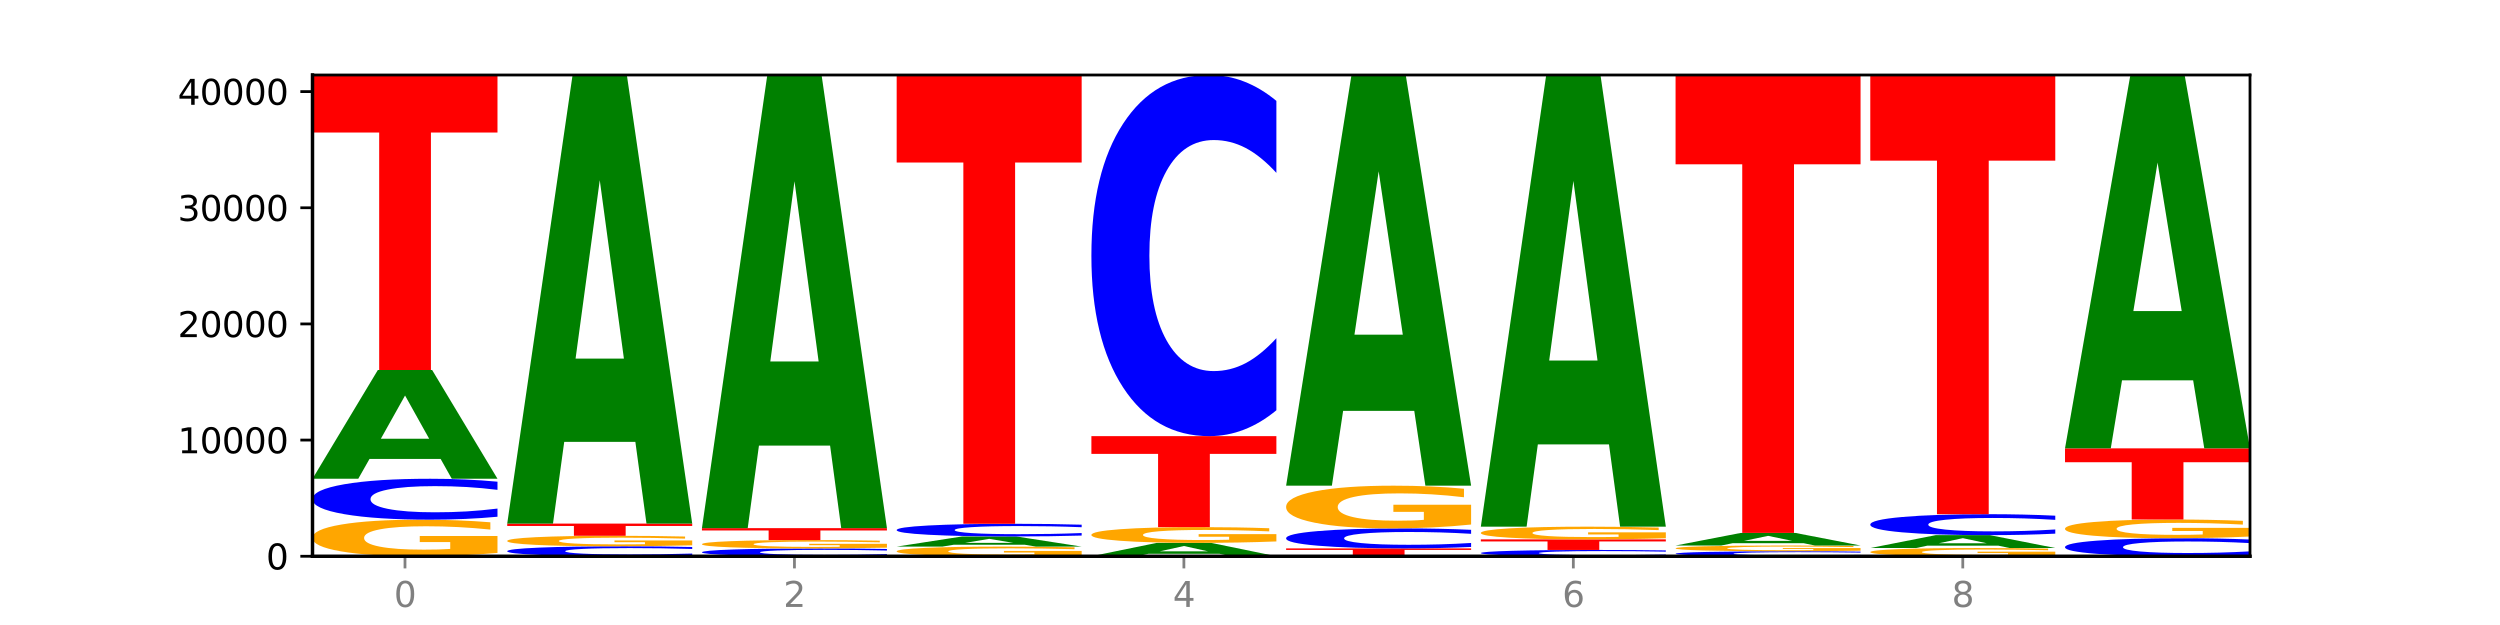 <?xml version="1.0" encoding="utf-8" standalone="no"?>
<!DOCTYPE svg PUBLIC "-//W3C//DTD SVG 1.1//EN"
  "http://www.w3.org/Graphics/SVG/1.1/DTD/svg11.dtd">
<svg xmlns:xlink="http://www.w3.org/1999/xlink" width="720pt" height="180pt" viewBox="0 0 720 180" xmlns="http://www.w3.org/2000/svg" version="1.1">
 <defs>
  <style type="text/css">*{stroke-linejoin: round; stroke-linecap: butt}</style>
 </defs>
 <g id="figure_1">
  <g id="patch_1">
   <path d="M 0 180 
L 720 180 
L 720 0 
L 0 0 
z
" style="fill: #ffffff"/>
  </g>
  <g id="axes_1">
   <g id="patch_2">
    <path d="M 90 160.2 
L 648 160.2 
L 648 21.6 
L 90 21.6 
z
" style="fill: #ffffff"/>
   </g>
   <g id="line2d_1">
    <path d="M 90 160.2 
L 648 160.2 
" clip-path="url(#p34ff4658f1)" style="fill: none; stroke: #000000; stroke-width: 0.5; stroke-linecap: square"/>
   </g>
   <g id="patch_3">
    <path d="M 143.276 159.247 
Q 137.903 159.723 132.124 159.963 
Q 126.345 160.2 120.184 160.2 
Q 106.262 160.2 98.131 158.781 
Q 90 157.362 90 154.936 
Q 90 152.481 98.274 151.073 
Q 106.561 149.665 120.972 149.665 
Q 126.525 149.665 131.611 149.857 
Q 136.709 150.046 141.223 150.42 
L 141.223 152.52 
Q 136.566 152.039 131.957 151.802 
Q 127.348 151.563 122.716 151.563 
Q 114.143 151.563 109.498 152.438 
Q 104.853 153.31 104.853 154.936 
Q 104.853 156.546 109.331 157.425 
Q 113.808 158.302 122.047 158.302 
Q 124.292 158.302 126.214 158.252 
Q 128.136 158.2 129.665 158.091 
L 129.665 156.12 
L 120.889 156.12 
L 120.889 154.363 
L 143.276 154.363 
L 143.276 159.247 
z
" clip-path="url(#p34ff4658f1)" style="fill: #ffa600"/>
   </g>
   <g id="patch_4">
    <path d="M 143.276 148.82 
Q 138.82 149.239 134.001 149.451 
Q 129.182 149.665 123.934 149.665 
Q 108.282 149.665 99.141 148.078 
Q 90 146.491 90 143.777 
Q 90 141.054 99.141 139.469 
Q 108.282 137.882 123.934 137.882 
Q 129.182 137.882 134.001 138.096 
Q 138.82 138.308 143.276 138.727 
L 143.276 141.076 
Q 138.78 140.521 134.417 140.263 
Q 130.055 140.005 125.236 140.005 
Q 116.591 140.005 111.638 141.01 
Q 106.698 142.013 106.698 143.777 
Q 106.698 145.535 111.638 146.54 
Q 116.591 147.543 125.236 147.543 
Q 130.055 147.543 134.417 147.285 
Q 138.78 147.024 143.276 146.469 
L 143.276 148.82 
z
" clip-path="url(#p34ff4658f1)" style="fill: #0000ff"/>
   </g>
   <g id="patch_5">
    <path d="M 126.905 132.177 
L 106.415 132.177 
L 103.18 137.882 
L 90 137.882 
L 108.823 106.562 
L 124.454 106.562 
L 143.276 137.882 
L 130.107 137.882 
L 126.905 132.177 
z
M 109.683 126.364 
L 123.604 126.364 
L 116.655 113.905 
L 109.683 126.364 
z
" clip-path="url(#p34ff4658f1)" style="fill: #008000"/>
   </g>
   <g id="patch_6">
    <path d="M 90 21.6 
L 143.276 21.6 
L 143.276 38.17 
L 124.109 38.17 
L 124.109 106.562 
L 109.204 106.562 
L 109.204 38.17 
L 90 38.17 
L 90 21.6 
z
" clip-path="url(#p34ff4658f1)" style="fill: #ff0000"/>
   </g>
   <g id="patch_7">
    <path d="M 199.357 159.994 
Q 194.9 160.096 190.081 160.148 
Q 185.263 160.2 180.014 160.2 
Q 164.363 160.2 155.222 159.813 
Q 146.08 159.427 146.08 158.766 
Q 146.08 158.102 155.222 157.716 
Q 164.363 157.33 180.014 157.33 
Q 185.263 157.33 190.081 157.382 
Q 194.9 157.433 199.357 157.535 
L 199.357 158.108 
Q 194.86 157.972 190.498 157.909 
Q 186.135 157.847 181.316 157.847 
Q 172.672 157.847 167.718 158.092 
Q 162.779 158.336 162.779 158.766 
Q 162.779 159.194 167.718 159.439 
Q 172.672 159.683 181.316 159.683 
Q 186.135 159.683 190.498 159.62 
Q 194.86 159.557 199.357 159.421 
L 199.357 159.994 
z
" clip-path="url(#p34ff4658f1)" style="fill: #0000ff"/>
   </g>
   <g id="patch_8">
    <path d="M 199.357 157.056 
Q 193.984 157.193 188.205 157.261 
Q 182.426 157.33 176.265 157.33 
Q 162.343 157.33 154.212 156.922 
Q 146.08 156.515 146.08 155.818 
Q 146.08 155.114 154.355 154.709 
Q 162.641 154.305 177.053 154.305 
Q 182.605 154.305 187.691 154.36 
Q 192.79 154.415 197.303 154.522 
L 197.303 155.125 
Q 192.646 154.987 188.038 154.919 
Q 183.429 154.85 178.796 154.85 
Q 170.223 154.85 165.578 155.101 
Q 160.934 155.352 160.934 155.818 
Q 160.934 156.281 165.411 156.533 
Q 169.889 156.785 178.127 156.785 
Q 180.372 156.785 182.294 156.77 
Q 184.217 156.755 185.745 156.724 
L 185.745 156.158 
L 176.969 156.158 
L 176.969 155.654 
L 199.357 155.654 
L 199.357 157.056 
z
" clip-path="url(#p34ff4658f1)" style="fill: #ffa600"/>
   </g>
   <g id="patch_9">
    <path d="M 146.08 150.796 
L 199.357 150.796 
L 199.357 151.48 
L 180.19 151.48 
L 180.19 154.305 
L 165.285 154.305 
L 165.285 151.48 
L 146.08 151.48 
L 146.08 150.796 
z
" clip-path="url(#p34ff4658f1)" style="fill: #ff0000"/>
   </g>
   <g id="patch_10">
    <path d="M 182.985 127.26 
L 162.496 127.26 
L 159.261 150.796 
L 146.08 150.796 
L 164.903 21.6 
L 180.534 21.6 
L 199.357 150.796 
L 186.187 150.796 
L 182.985 127.26 
z
M 165.764 103.282 
L 179.684 103.282 
L 172.735 51.892 
L 165.764 103.282 
z
" clip-path="url(#p34ff4658f1)" style="fill: #008000"/>
   </g>
   <g id="patch_11">
    <path d="M 255.437 160.038 
Q 250.981 160.118 246.162 160.159 
Q 241.343 160.2 236.094 160.2 
Q 220.443 160.2 211.302 159.896 
Q 202.161 159.593 202.161 159.073 
Q 202.161 158.552 211.302 158.249 
Q 220.443 157.945 236.094 157.945 
Q 241.343 157.945 246.162 157.986 
Q 250.981 158.027 255.437 158.107 
L 255.437 158.556 
Q 250.94 158.45 246.578 158.401 
Q 242.215 158.351 237.397 158.351 
Q 228.752 158.351 223.799 158.544 
Q 218.859 158.736 218.859 159.073 
Q 218.859 159.41 223.799 159.602 
Q 228.752 159.794 237.397 159.794 
Q 242.215 159.794 246.578 159.744 
Q 250.94 159.695 255.437 159.588 
L 255.437 160.038 
z
" clip-path="url(#p34ff4658f1)" style="fill: #0000ff"/>
   </g>
   <g id="patch_12">
    <path d="M 255.437 157.728 
Q 250.064 157.836 244.285 157.891 
Q 238.506 157.945 232.345 157.945 
Q 218.423 157.945 210.292 157.621 
Q 202.161 157.297 202.161 156.743 
Q 202.161 156.183 210.435 155.861 
Q 218.722 155.54 233.133 155.54 
Q 238.685 155.54 243.772 155.583 
Q 248.87 155.627 253.384 155.712 
L 253.384 156.192 
Q 248.727 156.082 244.118 156.028 
Q 239.509 155.973 234.876 155.973 
Q 226.304 155.973 221.659 156.173 
Q 217.014 156.372 217.014 156.743 
Q 217.014 157.111 221.492 157.312 
Q 225.969 157.512 234.208 157.512 
Q 236.453 157.512 238.375 157.5 
Q 240.297 157.489 241.826 157.464 
L 241.826 157.013 
L 233.05 157.013 
L 233.05 156.613 
L 255.437 156.613 
L 255.437 157.728 
z
" clip-path="url(#p34ff4658f1)" style="fill: #ffa600"/>
   </g>
   <g id="patch_13">
    <path d="M 202.161 152.107 
L 255.437 152.107 
L 255.437 152.777 
L 236.27 152.777 
L 236.27 155.54 
L 221.365 155.54 
L 221.365 152.777 
L 202.161 152.777 
L 202.161 152.107 
z
" clip-path="url(#p34ff4658f1)" style="fill: #ff0000"/>
   </g>
   <g id="patch_14">
    <path d="M 239.065 128.333 
L 218.576 128.333 
L 215.341 152.107 
L 202.161 152.107 
L 220.983 21.6 
L 236.615 21.6 
L 255.437 152.107 
L 242.268 152.107 
L 239.065 128.333 
z
M 221.844 104.111 
L 235.765 104.111 
L 228.815 52.199 
L 221.844 104.111 
z
" clip-path="url(#p34ff4658f1)" style="fill: #008000"/>
   </g>
   <g id="patch_15">
    <path d="M 311.518 159.948 
Q 306.145 160.074 300.366 160.137 
Q 294.587 160.2 288.426 160.2 
Q 274.504 160.2 266.372 159.826 
Q 258.241 159.451 258.241 158.811 
Q 258.241 158.163 266.516 157.791 
Q 274.802 157.42 289.214 157.42 
Q 294.766 157.42 299.852 157.47 
Q 304.951 157.52 309.464 157.619 
L 309.464 158.173 
Q 304.807 158.046 300.198 157.984 
Q 295.59 157.921 290.957 157.921 
Q 282.384 157.921 277.739 158.152 
Q 273.095 158.382 273.095 158.811 
Q 273.095 159.236 277.572 159.468 
Q 282.05 159.699 290.288 159.699 
Q 292.533 159.699 294.455 159.686 
Q 296.378 159.672 297.906 159.644 
L 297.906 159.123 
L 289.13 159.123 
L 289.13 158.66 
L 311.518 158.66 
L 311.518 159.948 
z
" clip-path="url(#p34ff4658f1)" style="fill: #ffa600"/>
   </g>
   <g id="patch_16">
    <path d="M 295.146 156.888 
L 274.657 156.888 
L 271.421 157.42 
L 258.241 157.42 
L 277.064 154.503 
L 292.695 154.503 
L 311.518 157.42 
L 298.348 157.42 
L 295.146 156.888 
z
M 277.924 156.347 
L 291.845 156.347 
L 284.896 155.187 
L 277.924 156.347 
z
" clip-path="url(#p34ff4658f1)" style="fill: #008000"/>
   </g>
   <g id="patch_17">
    <path d="M 311.518 154.241 
Q 307.061 154.371 302.242 154.436 
Q 297.423 154.503 292.175 154.503 
Q 276.524 154.503 267.382 154.011 
Q 258.241 153.519 258.241 152.677 
Q 258.241 151.833 267.382 151.341 
Q 276.524 150.849 292.175 150.849 
Q 297.423 150.849 302.242 150.916 
Q 307.061 150.981 311.518 151.111 
L 311.518 151.839 
Q 307.021 151.667 302.658 151.587 
Q 298.296 151.507 293.477 151.507 
Q 284.832 151.507 279.879 151.819 
Q 274.94 152.13 274.94 152.677 
Q 274.94 153.222 279.879 153.534 
Q 284.832 153.845 293.477 153.845 
Q 298.296 153.845 302.658 153.765 
Q 307.021 153.684 311.518 153.512 
L 311.518 154.241 
z
" clip-path="url(#p34ff4658f1)" style="fill: #0000ff"/>
   </g>
   <g id="patch_18">
    <path d="M 258.241 21.6 
L 311.518 21.6 
L 311.518 46.807 
L 292.35 46.807 
L 292.35 150.849 
L 277.445 150.849 
L 277.445 46.807 
L 258.241 46.807 
L 258.241 21.6 
z
" clip-path="url(#p34ff4658f1)" style="fill: #ff0000"/>
   </g>
   <g id="patch_19">
    <path d="M 351.226 159.498 
L 330.737 159.498 
L 327.502 160.2 
L 314.322 160.2 
L 333.144 156.346 
L 348.775 156.346 
L 367.598 160.2 
L 354.429 160.2 
L 351.226 159.498 
z
M 334.005 158.783 
L 347.926 158.783 
L 340.976 157.25 
L 334.005 158.783 
z
" clip-path="url(#p34ff4658f1)" style="fill: #008000"/>
   </g>
   <g id="patch_20">
    <path d="M 367.598 155.936 
Q 362.225 156.141 356.446 156.244 
Q 350.667 156.346 344.506 156.346 
Q 330.584 156.346 322.453 155.735 
Q 314.322 155.124 314.322 154.079 
Q 314.322 153.022 322.596 152.416 
Q 330.882 151.81 345.294 151.81 
Q 350.846 151.81 355.933 151.892 
Q 361.031 151.974 365.544 152.135 
L 365.544 153.039 
Q 360.888 152.832 356.279 152.73 
Q 351.67 152.627 347.037 152.627 
Q 338.464 152.627 333.82 153.003 
Q 329.175 153.379 329.175 154.079 
Q 329.175 154.773 333.653 155.151 
Q 338.13 155.529 346.369 155.529 
Q 348.613 155.529 350.536 155.507 
Q 352.458 155.485 353.986 155.438 
L 353.986 154.589 
L 345.21 154.589 
L 345.21 153.833 
L 367.598 153.833 
L 367.598 155.936 
z
" clip-path="url(#p34ff4658f1)" style="fill: #ffa600"/>
   </g>
   <g id="patch_21">
    <path d="M 314.322 125.608 
L 367.598 125.608 
L 367.598 130.718 
L 348.431 130.718 
L 348.431 151.81 
L 333.526 151.81 
L 333.526 130.718 
L 314.322 130.718 
L 314.322 125.608 
z
" clip-path="url(#p34ff4658f1)" style="fill: #ff0000"/>
   </g>
   <g id="patch_22">
    <path d="M 367.598 118.152 
Q 363.142 121.848 358.323 123.717 
Q 353.504 125.608 348.255 125.608 
Q 332.604 125.608 323.463 111.6 
Q 314.322 97.592 314.322 73.636 
Q 314.322 49.595 323.463 35.608 
Q 332.604 21.6 348.255 21.6 
Q 353.504 21.6 358.323 23.491 
Q 363.142 25.36 367.598 29.055 
L 367.598 49.788 
Q 363.101 44.889 358.739 42.612 
Q 354.376 40.335 349.557 40.335 
Q 340.913 40.335 335.96 49.208 
Q 331.02 58.06 331.02 73.636 
Q 331.02 89.148 335.96 98.021 
Q 340.913 106.873 349.557 106.873 
Q 354.376 106.873 358.739 104.596 
Q 363.101 102.297 367.598 97.398 
L 367.598 118.152 
z
" clip-path="url(#p34ff4658f1)" style="fill: #0000ff"/>
   </g>
   <g id="patch_23">
    <path d="M 370.402 157.935 
L 423.678 157.935 
L 423.678 158.377 
L 404.511 158.377 
L 404.511 160.2 
L 389.606 160.2 
L 389.606 158.377 
L 370.402 158.377 
L 370.402 157.935 
z
" clip-path="url(#p34ff4658f1)" style="fill: #ff0000"/>
   </g>
   <g id="patch_24">
    <path d="M 423.678 157.522 
Q 419.222 157.727 414.403 157.83 
Q 409.584 157.935 404.336 157.935 
Q 388.684 157.935 379.543 157.16 
Q 370.402 156.384 370.402 155.058 
Q 370.402 153.727 379.543 152.953 
Q 388.684 152.178 404.336 152.178 
Q 409.584 152.178 414.403 152.282 
Q 419.222 152.386 423.678 152.59 
L 423.678 153.738 
Q 419.182 153.467 414.819 153.341 
Q 410.457 153.215 405.638 153.215 
Q 396.993 153.215 392.04 153.706 
Q 387.1 154.196 387.1 155.058 
Q 387.1 155.917 392.04 156.408 
Q 396.993 156.898 405.638 156.898 
Q 410.457 156.898 414.819 156.772 
Q 419.182 156.645 423.678 156.374 
L 423.678 157.522 
z
" clip-path="url(#p34ff4658f1)" style="fill: #0000ff"/>
   </g>
   <g id="patch_25">
    <path d="M 423.678 151.065 
Q 418.305 151.621 412.526 151.901 
Q 406.747 152.178 400.586 152.178 
Q 386.664 152.178 378.533 150.521 
Q 370.402 148.864 370.402 146.031 
Q 370.402 143.164 378.676 141.52 
Q 386.963 139.876 401.374 139.876 
Q 406.927 139.876 412.013 140.1 
Q 417.111 140.321 421.625 140.758 
L 421.625 143.21 
Q 416.968 142.649 412.359 142.372 
Q 407.75 142.092 403.118 142.092 
Q 394.545 142.092 389.9 143.114 
Q 385.255 144.132 385.255 146.031 
Q 385.255 147.911 389.733 148.938 
Q 394.21 149.962 402.449 149.962 
Q 404.694 149.962 406.616 149.903 
Q 408.538 149.842 410.067 149.715 
L 410.067 147.413 
L 401.291 147.413 
L 401.291 145.362 
L 423.678 145.362 
L 423.678 151.065 
z
" clip-path="url(#p34ff4658f1)" style="fill: #ffa600"/>
   </g>
   <g id="patch_26">
    <path d="M 407.307 118.33 
L 386.817 118.33 
L 383.582 139.876 
L 370.402 139.876 
L 389.225 21.6 
L 404.856 21.6 
L 423.678 139.876 
L 410.509 139.876 
L 407.307 118.33 
z
M 390.085 96.378 
L 404.006 96.378 
L 397.057 49.331 
L 390.085 96.378 
z
" clip-path="url(#p34ff4658f1)" style="fill: #008000"/>
   </g>
   <g id="patch_27">
    <path d="M 479.759 160.07 
Q 475.302 160.134 470.483 160.167 
Q 465.665 160.2 460.416 160.2 
Q 444.765 160.2 435.624 159.956 
Q 426.482 159.712 426.482 159.294 
Q 426.482 158.875 435.624 158.631 
Q 444.765 158.387 460.416 158.387 
Q 465.665 158.387 470.483 158.42 
Q 475.302 158.452 479.759 158.517 
L 479.759 158.878 
Q 475.262 158.793 470.9 158.753 
Q 466.537 158.713 461.718 158.713 
Q 453.074 158.713 448.12 158.868 
Q 443.181 159.022 443.181 159.294 
Q 443.181 159.564 448.12 159.719 
Q 453.074 159.873 461.718 159.873 
Q 466.537 159.873 470.9 159.834 
Q 475.262 159.794 479.759 159.708 
L 479.759 160.07 
z
" clip-path="url(#p34ff4658f1)" style="fill: #0000ff"/>
   </g>
   <g id="patch_28">
    <path d="M 426.482 155.342 
L 479.759 155.342 
L 479.759 155.936 
L 460.592 155.936 
L 460.592 158.387 
L 445.687 158.387 
L 445.687 155.936 
L 426.482 155.936 
L 426.482 155.342 
z
" clip-path="url(#p34ff4658f1)" style="fill: #ff0000"/>
   </g>
   <g id="patch_29">
    <path d="M 479.759 155.011 
Q 474.386 155.177 468.607 155.26 
Q 462.828 155.342 456.667 155.342 
Q 442.745 155.342 434.614 154.849 
Q 426.482 154.356 426.482 153.512 
Q 426.482 152.658 434.757 152.169 
Q 443.043 151.679 457.455 151.679 
Q 463.007 151.679 468.093 151.746 
Q 473.192 151.811 477.705 151.942 
L 477.705 152.672 
Q 473.049 152.505 468.44 152.422 
Q 463.831 152.339 459.198 152.339 
Q 450.625 152.339 445.98 152.643 
Q 441.336 152.947 441.336 153.512 
Q 441.336 154.072 445.813 154.378 
Q 450.291 154.682 458.529 154.682 
Q 460.774 154.682 462.697 154.665 
Q 464.619 154.647 466.147 154.609 
L 466.147 153.924 
L 457.371 153.924 
L 457.371 153.313 
L 479.759 153.313 
L 479.759 155.011 
z
" clip-path="url(#p34ff4658f1)" style="fill: #ffa600"/>
   </g>
   <g id="patch_30">
    <path d="M 463.387 127.983 
L 442.898 127.983 
L 439.663 151.679 
L 426.482 151.679 
L 445.305 21.6 
L 460.936 21.6 
L 479.759 151.679 
L 466.589 151.679 
L 463.387 127.983 
z
M 446.166 103.84 
L 460.087 103.84 
L 453.137 52.099 
L 446.166 103.84 
z
" clip-path="url(#p34ff4658f1)" style="fill: #008000"/>
   </g>
   <g id="patch_31">
    <path d="M 535.839 160.097 
Q 531.383 160.148 526.564 160.174 
Q 521.745 160.2 516.496 160.2 
Q 500.845 160.2 491.704 160.006 
Q 482.563 159.813 482.563 159.481 
Q 482.563 159.149 491.704 158.955 
Q 500.845 158.761 516.496 158.761 
Q 521.745 158.761 526.564 158.788 
Q 531.383 158.813 535.839 158.865 
L 535.839 159.151 
Q 531.342 159.084 526.98 159.052 
Q 522.617 159.021 517.799 159.021 
Q 509.154 159.021 504.201 159.143 
Q 499.261 159.266 499.261 159.481 
Q 499.261 159.696 504.201 159.818 
Q 509.154 159.941 517.799 159.941 
Q 522.617 159.941 526.98 159.909 
Q 531.342 159.878 535.839 159.81 
L 535.839 160.097 
z
" clip-path="url(#p34ff4658f1)" style="fill: #0000ff"/>
   </g>
   <g id="patch_32">
    <path d="M 535.839 158.612 
Q 530.466 158.687 524.687 158.724 
Q 518.908 158.761 512.747 158.761 
Q 498.825 158.761 490.694 158.539 
Q 482.563 158.316 482.563 157.936 
Q 482.563 157.551 490.837 157.33 
Q 499.124 157.109 513.535 157.109 
Q 519.087 157.109 524.174 157.139 
Q 529.272 157.169 533.786 157.227 
L 533.786 157.557 
Q 529.129 157.481 524.52 157.444 
Q 519.911 157.406 515.278 157.406 
Q 506.706 157.406 502.061 157.544 
Q 497.416 157.681 497.416 157.936 
Q 497.416 158.188 501.894 158.326 
Q 506.371 158.464 514.61 158.464 
Q 516.855 158.464 518.777 158.456 
Q 520.699 158.448 522.228 158.431 
L 522.228 158.121 
L 513.452 158.121 
L 513.452 157.846 
L 535.839 157.846 
L 535.839 158.612 
z
" clip-path="url(#p34ff4658f1)" style="fill: #ffa600"/>
   </g>
   <g id="patch_33">
    <path d="M 519.467 156.447 
L 498.978 156.447 
L 495.743 157.109 
L 482.563 157.109 
L 501.385 153.476 
L 517.017 153.476 
L 535.839 157.109 
L 522.67 157.109 
L 519.467 156.447 
z
M 502.246 155.773 
L 516.167 155.773 
L 509.217 154.327 
L 502.246 155.773 
z
" clip-path="url(#p34ff4658f1)" style="fill: #008000"/>
   </g>
   <g id="patch_34">
    <path d="M 482.563 21.6 
L 535.839 21.6 
L 535.839 47.319 
L 516.672 47.319 
L 516.672 153.476 
L 501.767 153.476 
L 501.767 47.319 
L 482.563 47.319 
L 482.563 21.6 
z
" clip-path="url(#p34ff4658f1)" style="fill: #ff0000"/>
   </g>
   <g id="patch_35">
    <path d="M 591.92 159.986 
Q 586.547 160.093 580.768 160.147 
Q 574.989 160.2 568.828 160.2 
Q 554.906 160.2 546.774 159.881 
Q 538.643 159.562 538.643 159.016 
Q 538.643 158.465 546.918 158.148 
Q 555.204 157.831 569.616 157.831 
Q 575.168 157.831 580.254 157.874 
Q 585.353 157.917 589.866 158.001 
L 589.866 158.473 
Q 585.209 158.365 580.6 158.312 
Q 575.992 158.258 571.359 158.258 
Q 562.786 158.258 558.141 158.455 
Q 553.497 158.651 553.497 159.016 
Q 553.497 159.379 557.974 159.576 
Q 562.452 159.773 570.69 159.773 
Q 572.935 159.773 574.857 159.762 
Q 576.78 159.75 578.308 159.726 
L 578.308 159.283 
L 569.532 159.283 
L 569.532 158.888 
L 591.92 158.888 
L 591.92 159.986 
z
" clip-path="url(#p34ff4658f1)" style="fill: #ffa600"/>
   </g>
   <g id="patch_36">
    <path d="M 575.548 157.156 
L 555.059 157.156 
L 551.823 157.831 
L 538.643 157.831 
L 557.466 154.125 
L 573.097 154.125 
L 591.92 157.831 
L 578.75 157.831 
L 575.548 157.156 
z
M 558.326 156.468 
L 572.247 156.468 
L 565.298 154.994 
L 558.326 156.468 
z
" clip-path="url(#p34ff4658f1)" style="fill: #008000"/>
   </g>
   <g id="patch_37">
    <path d="M 591.92 153.692 
Q 587.463 153.906 582.644 154.015 
Q 577.825 154.125 572.577 154.125 
Q 556.926 154.125 547.784 153.311 
Q 538.643 152.498 538.643 151.107 
Q 538.643 149.711 547.784 148.899 
Q 556.926 148.086 572.577 148.086 
Q 577.825 148.086 582.644 148.196 
Q 587.463 148.304 591.92 148.519 
L 591.92 149.723 
Q 587.423 149.438 583.06 149.306 
Q 578.698 149.174 573.879 149.174 
Q 565.234 149.174 560.281 149.689 
Q 555.342 150.203 555.342 151.107 
Q 555.342 152.008 560.281 152.523 
Q 565.234 153.037 573.879 153.037 
Q 578.698 153.037 583.06 152.905 
Q 587.423 152.771 591.92 152.487 
L 591.92 153.692 
z
" clip-path="url(#p34ff4658f1)" style="fill: #0000ff"/>
   </g>
   <g id="patch_38">
    <path d="M 538.643 21.6 
L 591.92 21.6 
L 591.92 46.268 
L 572.752 46.268 
L 572.752 148.086 
L 557.847 148.086 
L 557.847 46.268 
L 538.643 46.268 
L 538.643 21.6 
z
" clip-path="url(#p34ff4658f1)" style="fill: #ff0000"/>
   </g>
   <g id="patch_39">
    <path d="M 648 159.828 
Q 643.544 160.012 638.725 160.106 
Q 633.906 160.2 628.657 160.2 
Q 613.006 160.2 603.865 159.501 
Q 594.724 158.802 594.724 157.607 
Q 594.724 156.408 603.865 155.71 
Q 613.006 155.011 628.657 155.011 
Q 633.906 155.011 638.725 155.105 
Q 643.544 155.199 648 155.383 
L 648 156.417 
Q 643.503 156.173 639.141 156.059 
Q 634.778 155.946 629.959 155.946 
Q 621.315 155.946 616.362 156.388 
Q 611.422 156.83 611.422 157.607 
Q 611.422 158.381 616.362 158.824 
Q 621.315 159.265 629.959 159.265 
Q 634.778 159.265 639.141 159.152 
Q 643.503 159.037 648 158.793 
L 648 159.828 
z
" clip-path="url(#p34ff4658f1)" style="fill: #0000ff"/>
   </g>
   <g id="patch_40">
    <path d="M 648 154.523 
Q 642.627 154.767 636.848 154.89 
Q 631.069 155.011 624.908 155.011 
Q 610.986 155.011 602.855 154.285 
Q 594.724 153.558 594.724 152.316 
Q 594.724 151.06 602.998 150.339 
Q 611.284 149.618 625.696 149.618 
Q 631.248 149.618 636.335 149.716 
Q 641.433 149.813 645.946 150.005 
L 645.946 151.08 
Q 641.29 150.834 636.681 150.712 
Q 632.072 150.59 627.439 150.59 
Q 618.866 150.59 614.222 151.037 
Q 609.577 151.484 609.577 152.316 
Q 609.577 153.141 614.055 153.591 
Q 618.532 154.04 626.771 154.04 
Q 629.015 154.04 630.938 154.014 
Q 632.86 153.987 634.388 153.932 
L 634.388 152.922 
L 625.612 152.922 
L 625.612 152.023 
L 648 152.023 
L 648 154.523 
z
" clip-path="url(#p34ff4658f1)" style="fill: #ffa600"/>
   </g>
   <g id="patch_41">
    <path d="M 594.724 129.127 
L 648 129.127 
L 648 133.123 
L 628.833 133.123 
L 628.833 149.618 
L 613.928 149.618 
L 613.928 133.123 
L 594.724 133.123 
L 594.724 129.127 
z
" clip-path="url(#p34ff4658f1)" style="fill: #ff0000"/>
   </g>
   <g id="patch_42">
    <path d="M 631.628 109.539 
L 611.139 109.539 
L 607.904 129.127 
L 594.724 129.127 
L 613.546 21.6 
L 629.177 21.6 
L 648 129.127 
L 634.831 129.127 
L 631.628 109.539 
z
M 614.407 89.582 
L 628.328 89.582 
L 621.378 46.811 
L 614.407 89.582 
z
" clip-path="url(#p34ff4658f1)" style="fill: #008000"/>
   </g>
   <g id="matplotlib.axis_1">
    <g id="xtick_1">
     <g id="line2d_2">
      <defs>
       <path id="m8f9f777e2a" d="M 0 0 
L 0 3.5 
" style="stroke: #808080; stroke-width: 0.8"/>
      </defs>
      <g>
       <use xlink:href="#m8f9f777e2a" x="116.638" y="160.2" style="fill: #808080; stroke: #808080; stroke-width: 0.8"/>
      </g>
     </g>
     <g id="text_1">
      <!-- 0 -->
      <g style="fill: #808080" transform="translate(113.457 174.798) scale(0.1 -0.1)">
       <defs>
        <path id="DejaVuSans-30" d="M 2034 4250 
Q 1547 4250 1301 3770 
Q 1056 3291 1056 2328 
Q 1056 1369 1301 889 
Q 1547 409 2034 409 
Q 2525 409 2770 889 
Q 3016 1369 3016 2328 
Q 3016 3291 2770 3770 
Q 2525 4250 2034 4250 
z
M 2034 4750 
Q 2819 4750 3233 4129 
Q 3647 3509 3647 2328 
Q 3647 1150 3233 529 
Q 2819 -91 2034 -91 
Q 1250 -91 836 529 
Q 422 1150 422 2328 
Q 422 3509 836 4129 
Q 1250 4750 2034 4750 
z
" transform="scale(0.016)"/>
       </defs>
       <use xlink:href="#DejaVuSans-30"/>
      </g>
     </g>
    </g>
    <g id="xtick_2">
     <g id="line2d_3">
      <g>
       <use xlink:href="#m8f9f777e2a" x="228.799" y="160.2" style="fill: #808080; stroke: #808080; stroke-width: 0.8"/>
      </g>
     </g>
     <g id="text_2">
      <!-- 2 -->
      <g style="fill: #808080" transform="translate(225.618 174.798) scale(0.1 -0.1)">
       <defs>
        <path id="DejaVuSans-32" d="M 1228 531 
L 3431 531 
L 3431 0 
L 469 0 
L 469 531 
Q 828 903 1448 1529 
Q 2069 2156 2228 2338 
Q 2531 2678 2651 2914 
Q 2772 3150 2772 3378 
Q 2772 3750 2511 3984 
Q 2250 4219 1831 4219 
Q 1534 4219 1204 4116 
Q 875 4013 500 3803 
L 500 4441 
Q 881 4594 1212 4672 
Q 1544 4750 1819 4750 
Q 2544 4750 2975 4387 
Q 3406 4025 3406 3419 
Q 3406 3131 3298 2873 
Q 3191 2616 2906 2266 
Q 2828 2175 2409 1742 
Q 1991 1309 1228 531 
z
" transform="scale(0.016)"/>
       </defs>
       <use xlink:href="#DejaVuSans-32"/>
      </g>
     </g>
    </g>
    <g id="xtick_3">
     <g id="line2d_4">
      <g>
       <use xlink:href="#m8f9f777e2a" x="340.96" y="160.2" style="fill: #808080; stroke: #808080; stroke-width: 0.8"/>
      </g>
     </g>
     <g id="text_3">
      <!-- 4 -->
      <g style="fill: #808080" transform="translate(337.779 174.798) scale(0.1 -0.1)">
       <defs>
        <path id="DejaVuSans-34" d="M 2419 4116 
L 825 1625 
L 2419 1625 
L 2419 4116 
z
M 2253 4666 
L 3047 4666 
L 3047 1625 
L 3713 1625 
L 3713 1100 
L 3047 1100 
L 3047 0 
L 2419 0 
L 2419 1100 
L 313 1100 
L 313 1709 
L 2253 4666 
z
" transform="scale(0.016)"/>
       </defs>
       <use xlink:href="#DejaVuSans-34"/>
      </g>
     </g>
    </g>
    <g id="xtick_4">
     <g id="line2d_5">
      <g>
       <use xlink:href="#m8f9f777e2a" x="453.121" y="160.2" style="fill: #808080; stroke: #808080; stroke-width: 0.8"/>
      </g>
     </g>
     <g id="text_4">
      <!-- 6 -->
      <g style="fill: #808080" transform="translate(449.939 174.798) scale(0.1 -0.1)">
       <defs>
        <path id="DejaVuSans-36" d="M 2113 2584 
Q 1688 2584 1439 2293 
Q 1191 2003 1191 1497 
Q 1191 994 1439 701 
Q 1688 409 2113 409 
Q 2538 409 2786 701 
Q 3034 994 3034 1497 
Q 3034 2003 2786 2293 
Q 2538 2584 2113 2584 
z
M 3366 4563 
L 3366 3988 
Q 3128 4100 2886 4159 
Q 2644 4219 2406 4219 
Q 1781 4219 1451 3797 
Q 1122 3375 1075 2522 
Q 1259 2794 1537 2939 
Q 1816 3084 2150 3084 
Q 2853 3084 3261 2657 
Q 3669 2231 3669 1497 
Q 3669 778 3244 343 
Q 2819 -91 2113 -91 
Q 1303 -91 875 529 
Q 447 1150 447 2328 
Q 447 3434 972 4092 
Q 1497 4750 2381 4750 
Q 2619 4750 2861 4703 
Q 3103 4656 3366 4563 
z
" transform="scale(0.016)"/>
       </defs>
       <use xlink:href="#DejaVuSans-36"/>
      </g>
     </g>
    </g>
    <g id="xtick_5">
     <g id="line2d_6">
      <g>
       <use xlink:href="#m8f9f777e2a" x="565.281" y="160.2" style="fill: #808080; stroke: #808080; stroke-width: 0.8"/>
      </g>
     </g>
     <g id="text_5">
      <!-- 8 -->
      <g style="fill: #808080" transform="translate(562.1 174.798) scale(0.1 -0.1)">
       <defs>
        <path id="DejaVuSans-38" d="M 2034 2216 
Q 1584 2216 1326 1975 
Q 1069 1734 1069 1313 
Q 1069 891 1326 650 
Q 1584 409 2034 409 
Q 2484 409 2743 651 
Q 3003 894 3003 1313 
Q 3003 1734 2745 1975 
Q 2488 2216 2034 2216 
z
M 1403 2484 
Q 997 2584 770 2862 
Q 544 3141 544 3541 
Q 544 4100 942 4425 
Q 1341 4750 2034 4750 
Q 2731 4750 3128 4425 
Q 3525 4100 3525 3541 
Q 3525 3141 3298 2862 
Q 3072 2584 2669 2484 
Q 3125 2378 3379 2068 
Q 3634 1759 3634 1313 
Q 3634 634 3220 271 
Q 2806 -91 2034 -91 
Q 1263 -91 848 271 
Q 434 634 434 1313 
Q 434 1759 690 2068 
Q 947 2378 1403 2484 
z
M 1172 3481 
Q 1172 3119 1398 2916 
Q 1625 2713 2034 2713 
Q 2441 2713 2670 2916 
Q 2900 3119 2900 3481 
Q 2900 3844 2670 4047 
Q 2441 4250 2034 4250 
Q 1625 4250 1398 4047 
Q 1172 3844 1172 3481 
z
" transform="scale(0.016)"/>
       </defs>
       <use xlink:href="#DejaVuSans-38"/>
      </g>
     </g>
    </g>
   </g>
   <g id="matplotlib.axis_2">
    <g id="ytick_1">
     <g id="line2d_7">
      <defs>
       <path id="m0bf9a0e576" d="M 0 0 
L -3.5 0 
" style="stroke: #000000; stroke-width: 0.8"/>
      </defs>
      <g>
       <use xlink:href="#m0bf9a0e576" x="90" y="160.2" style="stroke: #000000; stroke-width: 0.8"/>
      </g>
     </g>
     <g id="text_6">
      <!-- 0 -->
      <g transform="translate(76.638 163.999) scale(0.1 -0.1)">
       <use xlink:href="#DejaVuSans-30"/>
      </g>
     </g>
    </g>
    <g id="ytick_2">
     <g id="line2d_8">
      <g>
       <use xlink:href="#m0bf9a0e576" x="90" y="126.745" style="stroke: #000000; stroke-width: 0.8"/>
      </g>
     </g>
     <g id="text_7">
      <!-- 10000 -->
      <g transform="translate(51.188 130.544) scale(0.1 -0.1)">
       <defs>
        <path id="DejaVuSans-31" d="M 794 531 
L 1825 531 
L 1825 4091 
L 703 3866 
L 703 4441 
L 1819 4666 
L 2450 4666 
L 2450 531 
L 3481 531 
L 3481 0 
L 794 0 
L 794 531 
z
" transform="scale(0.016)"/>
       </defs>
       <use xlink:href="#DejaVuSans-31"/>
       <use xlink:href="#DejaVuSans-30" x="63.623"/>
       <use xlink:href="#DejaVuSans-30" x="127.246"/>
       <use xlink:href="#DejaVuSans-30" x="190.869"/>
       <use xlink:href="#DejaVuSans-30" x="254.492"/>
      </g>
     </g>
    </g>
    <g id="ytick_3">
     <g id="line2d_9">
      <g>
       <use xlink:href="#m0bf9a0e576" x="90" y="93.29" style="stroke: #000000; stroke-width: 0.8"/>
      </g>
     </g>
     <g id="text_8">
      <!-- 20000 -->
      <g transform="translate(51.188 97.09) scale(0.1 -0.1)">
       <use xlink:href="#DejaVuSans-32"/>
       <use xlink:href="#DejaVuSans-30" x="63.623"/>
       <use xlink:href="#DejaVuSans-30" x="127.246"/>
       <use xlink:href="#DejaVuSans-30" x="190.869"/>
       <use xlink:href="#DejaVuSans-30" x="254.492"/>
      </g>
     </g>
    </g>
    <g id="ytick_4">
     <g id="line2d_10">
      <g>
       <use xlink:href="#m0bf9a0e576" x="90" y="59.836" style="stroke: #000000; stroke-width: 0.8"/>
      </g>
     </g>
     <g id="text_9">
      <!-- 30000 -->
      <g transform="translate(51.188 63.635) scale(0.1 -0.1)">
       <defs>
        <path id="DejaVuSans-33" d="M 2597 2516 
Q 3050 2419 3304 2112 
Q 3559 1806 3559 1356 
Q 3559 666 3084 287 
Q 2609 -91 1734 -91 
Q 1441 -91 1130 -33 
Q 819 25 488 141 
L 488 750 
Q 750 597 1062 519 
Q 1375 441 1716 441 
Q 2309 441 2620 675 
Q 2931 909 2931 1356 
Q 2931 1769 2642 2001 
Q 2353 2234 1838 2234 
L 1294 2234 
L 1294 2753 
L 1863 2753 
Q 2328 2753 2575 2939 
Q 2822 3125 2822 3475 
Q 2822 3834 2567 4026 
Q 2313 4219 1838 4219 
Q 1578 4219 1281 4162 
Q 984 4106 628 3988 
L 628 4550 
Q 988 4650 1302 4700 
Q 1616 4750 1894 4750 
Q 2613 4750 3031 4423 
Q 3450 4097 3450 3541 
Q 3450 3153 3228 2886 
Q 3006 2619 2597 2516 
z
" transform="scale(0.016)"/>
       </defs>
       <use xlink:href="#DejaVuSans-33"/>
       <use xlink:href="#DejaVuSans-30" x="63.623"/>
       <use xlink:href="#DejaVuSans-30" x="127.246"/>
       <use xlink:href="#DejaVuSans-30" x="190.869"/>
       <use xlink:href="#DejaVuSans-30" x="254.492"/>
      </g>
     </g>
    </g>
    <g id="ytick_5">
     <g id="line2d_11">
      <g>
       <use xlink:href="#m0bf9a0e576" x="90" y="26.381" style="stroke: #000000; stroke-width: 0.8"/>
      </g>
     </g>
     <g id="text_10">
      <!-- 40000 -->
      <g transform="translate(51.188 30.18) scale(0.1 -0.1)">
       <use xlink:href="#DejaVuSans-34"/>
       <use xlink:href="#DejaVuSans-30" x="63.623"/>
       <use xlink:href="#DejaVuSans-30" x="127.246"/>
       <use xlink:href="#DejaVuSans-30" x="190.869"/>
       <use xlink:href="#DejaVuSans-30" x="254.492"/>
      </g>
     </g>
    </g>
   </g>
   <g id="patch_43">
    <path d="M 90 160.2 
L 90 21.6 
" style="fill: none; stroke: #000000; stroke-linejoin: miter; stroke-linecap: square"/>
   </g>
   <g id="patch_44">
    <path d="M 648 160.2 
L 648 21.6 
" style="fill: none; stroke: #000000; stroke-width: 0.8; stroke-linejoin: miter; stroke-linecap: square"/>
   </g>
   <g id="patch_45">
    <path d="M 90 160.2 
L 648 160.2 
" style="fill: none; stroke: #000000; stroke-linejoin: miter; stroke-linecap: square"/>
   </g>
   <g id="patch_46">
    <path d="M 90 21.6 
L 648 21.6 
" style="fill: none; stroke: #000000; stroke-width: 0.8; stroke-linejoin: miter; stroke-linecap: square"/>
   </g>
  </g>
 </g>
 <defs>
  <clipPath id="p34ff4658f1">
   <rect x="90" y="21.6" width="558" height="138.6"/>
  </clipPath>
 </defs>
</svg>
